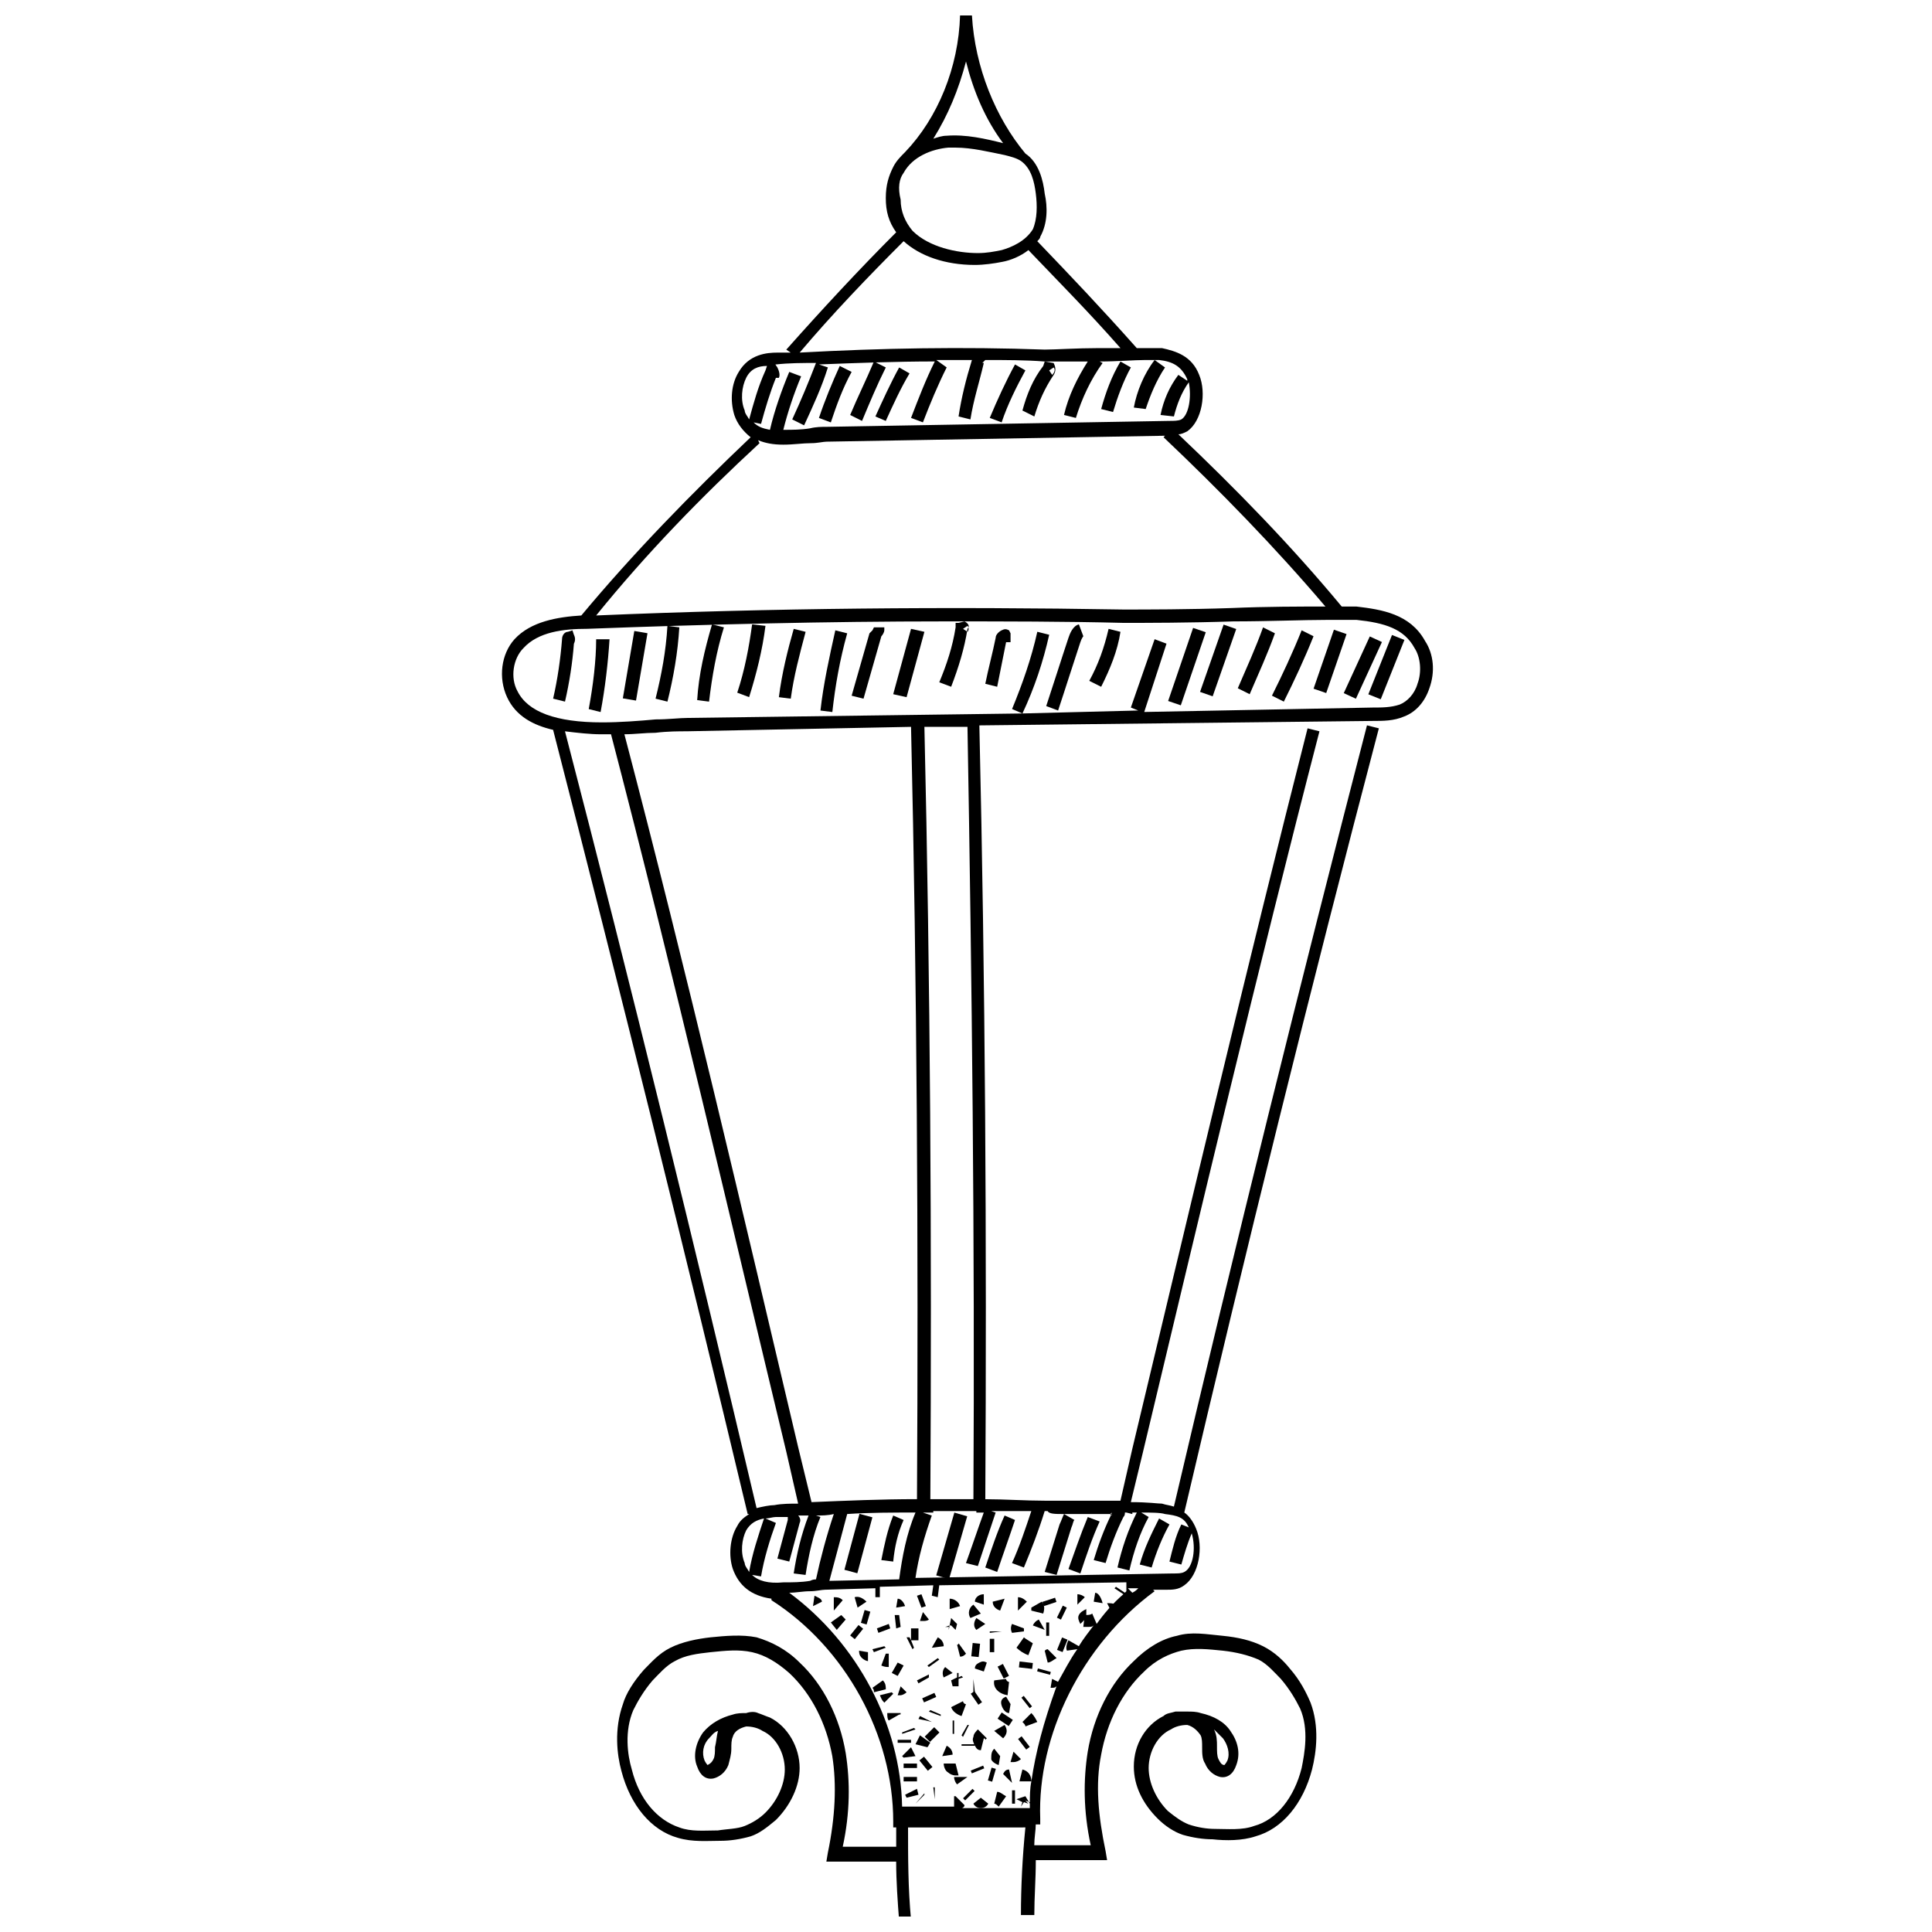 <?xml version="1.0" encoding="UTF-8"?>
<!-- Uploaded to: SVG Repo, www.svgrepo.com, Generator: SVG Repo Mixer Tools -->
<svg width="800px" height="800px" version="1.1" viewBox="144 144 512 512" xmlns="http://www.w3.org/2000/svg">
 <defs>
  <clipPath id="a">
   <path d="m277 148.09h247v503.81h-247z"/>
  </clipPath>
 </defs>
 <g clip-path="url(#a)">
  <path d="m521.62 313.8c-3.938-7.086-11.414-8.266-18.105-9.055h-3.938c-13.383-16.137-27.945-31.094-43.297-45.656 0.789 0 1.574-0.395 2.363-0.789 3.938-2.754 5.117-10.234 3.148-14.957-1.969-5.117-6.297-6.297-9.84-7.086h-4.328-2.363c-9.445-10.629-17.32-18.895-26.371-28.34 0.395-0.395 0.789-0.789 0.789-1.18 1.969-3.543 1.969-7.871 1.18-11.414-0.395-3.543-1.574-8.266-5.117-10.629-7.871-9.441-13.383-22.824-14.168-36.602h-3.148c-0.395 13.777-5.902 27.16-14.562 36.211-1.18 1.18-2.363 2.363-3.148 3.938-1.18 2.363-1.969 4.723-1.969 8.266 0 3.543 0.789 6.297 2.754 9.055-9.84 9.84-19.68 20.469-29.125 31.094l1.18 0.789h-3.543c-2.754 0-7.477 0.395-10.234 5.117-1.969 3.148-2.363 7.477-1.18 11.414 0.789 2.363 2.363 4.328 4.328 5.902-15.742 14.957-31.094 30.699-44.871 47.23-6.297 0.395-13.383 1.574-17.711 6.297-3.543 3.938-4.328 10.234-1.969 15.352 2.363 5.117 7.086 7.477 12.203 8.66 17.711 68.879 35.031 138.55 51.562 207.82h0.395c-1.18 0.789-2.363 1.574-3.148 3.148-1.969 3.148-2.363 7.871-1.18 11.414 1.574 4.328 4.723 7.086 10.234 7.871v0.395c19.68 12.594 32.273 35.816 32.273 58.648v1.574h0.789v5.117h-14.168c1.969-9.055 1.969-17.32 0.789-24.797-1.574-9.445-5.902-18.105-12.203-24.008-3.543-3.543-7.477-5.512-11.414-6.691-3.938-0.789-8.266-0.395-12.203 0-3.543 0.395-7.477 1.18-10.629 2.754-3.148 1.574-5.117 3.938-7.086 5.902-2.754 3.148-4.723 6.297-5.512 9.055-2.363 6.691-1.574 13.383-0.395 17.711 2.363 9.055 7.871 15.742 14.957 17.711 3.938 1.18 7.871 0.789 11.414 0.789 2.363 0 5.117-0.395 7.871-1.18 2.363-0.789 4.328-2.363 6.691-4.328 3.938-3.938 6.297-9.055 6.297-13.777 0-5.512-3.148-11.02-7.871-13.383-1.18-0.395-1.969-0.789-3.148-1.18-0.789-0.395-1.969-0.395-3.148 0-1.18 0-2.363 0-3.543 0.395-3.148 0.789-5.902 2.363-7.871 4.723-1.969 2.754-2.754 6.297-1.574 9.055 0.789 2.363 2.363 3.543 4.328 3.148 1.574-0.395 3.148-1.574 3.938-3.543 0.395-1.574 0.789-2.754 0.789-4.328 0-1.18 0-2.363 0.395-3.148 0.395-1.574 1.969-2.363 3.543-2.754 1.574 0 3.148 0.395 4.328 1.18 3.543 1.574 5.902 5.902 5.902 10.234 0 3.938-1.969 8.266-5.117 11.414-1.574 1.574-3.543 2.754-5.512 3.543-1.969 0.789-4.723 0.789-7.086 1.18-3.543 0-7.086 0.395-10.234-0.789-5.902-1.969-10.629-7.477-12.594-15.352-1.18-3.938-1.969-10.234 0.395-15.742 1.18-2.363 2.754-5.117 5.117-7.871 1.574-1.574 3.543-3.938 5.902-5.117 2.754-1.574 5.902-1.969 9.445-2.363 3.938-0.395 7.477-0.789 11.02 0 3.543 0.789 6.691 2.754 9.84 5.512 5.902 5.512 9.84 13.383 11.414 22.043 1.18 7.477 0.789 16.137-1.18 25.586l-0.395 2.363h2.363 0.789 1.18 14.168c0 5.117 0.395 10.629 0.789 15.742l3.148-0.395c-0.789-8.266-0.789-16.531-0.789-24.402l31.098-0.008c-0.789 7.871-1.18 15.742-1.18 23.223h3.543c0-4.723 0.395-9.445 0.395-14.562h14.562 1.18 0.789 2.363l-0.395-2.363c-1.969-9.445-2.754-17.711-1.18-25.586 1.574-8.66 5.512-16.531 11.414-22.043 3.148-3.148 6.691-4.723 9.84-5.512 3.543-0.789 7.086-0.395 11.02 0 3.543 0.395 6.691 1.18 9.445 2.363 2.363 1.18 4.328 3.543 5.902 5.117 2.363 2.754 3.938 5.512 5.117 7.871 2.363 5.512 1.18 11.809 0.395 15.742-1.969 7.871-6.691 13.777-12.594 15.352-3.148 1.18-7.086 0.789-10.234 0.789-2.363 0-4.723-0.395-7.086-1.18-1.969-0.789-3.543-1.969-5.512-3.543-3.148-3.148-5.117-7.477-5.117-11.414 0-4.328 2.363-8.66 5.902-10.234 1.18-0.789 2.754-1.18 4.328-1.18 1.574 0.395 2.754 1.574 3.543 2.754 0.395 0.789 0.395 1.969 0.395 3.148 0 1.574 0 3.148 0.789 4.328 0.789 1.969 2.363 3.148 3.938 3.543 1.969 0.395 3.543-0.789 4.328-3.148 1.18-3.148 0.395-6.297-1.574-9.055-1.574-2.363-4.328-3.938-7.871-4.723-1.18-0.395-2.363-0.395-3.543-0.395h-3.148c-1.18 0.395-2.363 0.395-3.148 1.18-4.723 2.363-7.871 7.477-7.871 13.383 0 5.117 2.363 9.84 6.297 13.777 1.969 1.969 4.328 3.543 6.691 4.328 2.754 0.789 5.512 1.18 7.871 1.18 3.543 0.395 7.871 0.395 11.414-0.789 7.086-1.969 12.594-8.66 14.957-17.711 1.18-4.723 1.969-11.414-0.395-17.711-1.18-2.754-2.754-5.902-5.512-9.055-1.574-1.969-3.938-4.328-7.086-5.902-3.148-1.574-6.691-2.363-10.629-2.754-4.328-0.395-8.266-1.18-12.203 0-3.938 0.789-7.871 3.148-11.414 6.691-6.297 5.902-10.629 14.562-12.203 24.008-1.18 7.477-1.18 15.742 0.789 24.797h-0.395-14.562c0-1.969 0.395-3.938 0.395-5.512h1.18v-1.574c-0.789-22.043 11.02-46.051 30.309-60.223l-0.395-0.395h3.543c1.574 0 3.148 0 4.723-1.18 3.938-2.754 5.117-10.234 3.148-14.957-0.789-1.969-1.969-3.543-3.148-4.328 16.137-68.879 33.457-138.94 51.562-207.82l-3.148-0.789c-17.711 68.488-35.031 138.15-51.168 207.04-1.18-0.395-1.969-0.395-3.148-0.789-1.18 0-3.543-0.395-8.266-0.395l3.148-12.988c14.957-62.582 30.309-127.53 46.84-191.29l-3.148-0.789c-16.133 63.379-31.484 128.32-46.441 190.91l-3.148 13.777h-7.086-12.988c-5.117 0-10.629-0.395-15.742-0.395 0.395-68.094 0-136.97-1.574-205.07l104.3-1.18c2.754 0 5.512 0 8.266-1.18 3.148-1.18 5.512-3.938 6.691-7.477 1.57-4.332 1.18-9.055-1.184-12.598zm-188.14 293.23c0 1.18 0 2.363-0.395 3.148-0.395 0.789-0.789 1.18-1.574 1.574 0 0-0.395-0.395-0.789-1.18-0.789-1.969-0.395-4.328 1.18-5.902 0.789-0.789 1.18-1.574 2.363-1.969-0.391 1.574-0.391 2.754-0.785 4.328zm134.61-2.359c1.18 1.574 1.969 3.938 1.18 5.902-0.395 0.789-0.789 1.18-0.789 1.18-0.789 0-1.18-0.789-1.574-1.574-0.395-0.789-0.395-1.969-0.395-3.543 0-1.18 0-2.754-0.789-4.328 0.793 0.789 1.582 1.574 2.367 2.363zm-68.09-444.38c1.969 7.871 5.117 15.352 9.84 21.648-4.723-1.18-9.84-2.363-14.957-1.969-1.18 0-2.363 0.395-3.543 0.789 3.934-6.301 6.691-12.992 8.66-20.469zm-16.531 29.52c2.363-4.328 7.477-6.297 11.809-6.691h1.969c4.328 0 9.055 1.18 12.988 1.969 1.574 0.395 3.148 0.789 4.328 1.574 2.754 1.969 3.543 5.512 3.938 8.66s0.395 6.691-0.789 9.445c-1.969 3.148-5.512 4.723-8.266 5.512-1.969 0.395-3.938 0.789-6.297 0.789-5.512 0-12.988-1.574-17.32-5.902-1.969-2.363-3.148-5.117-3.148-8.266-0.785-3.156-0.395-5.516 0.789-7.09zm0 18.105c4.328 3.938 11.02 6.297 18.895 6.297 2.363 0 5.117-0.395 7.086-0.789 2.363-0.395 5.117-1.574 7.086-3.148 8.266 8.66 15.742 16.137 24.402 25.977h-5.902c-5.512 0-11.414 0.395-14.168 0.395-21.648-0.789-43.297-0.395-64.945 0.789 8.652-10.234 18.098-20.074 27.547-29.52zm-33.852 32.668c3.543-0.395 7.086-0.395 10.629-0.395-1.969 5.117-3.938 9.84-6.297 14.957l3.148 1.574c2.363-5.117 4.723-10.234 6.297-15.352l-2.363-0.789c10.234-0.395 20.469-0.789 30.699-0.789-2.363 4.723-4.328 9.84-6.297 14.957l3.148 1.18c1.969-5.117 3.938-9.84 6.297-14.562l-2.754-1.961h5.117 4.328c-1.574 5.117-2.754 9.84-3.543 14.957l3.148 0.789c0.789-5.117 2.363-9.84 3.543-14.957h-0.395l0.789-0.789c5.117 0 10.629 0 15.742 0.395h11.414c-2.754 4.328-5.117 9.055-6.297 14.168l3.148 0.789c1.574-5.117 3.938-10.234 7.086-14.562l-0.789-0.395c4.723 0 9.055-0.395 12.203-0.395h3.543c3.543 0.395 5.902 1.574 7.477 5.117v0.395l-2.363-1.574c-2.363 3.148-3.938 6.691-4.723 10.629l3.547 0.391c0.789-3.148 1.969-6.297 3.938-9.055 0.789 3.938 0 8.66-1.969 9.84-0.789 0.395-1.969 0.395-3.148 0.395l-90.922 1.574c-1.18 0-2.754 0-4.328 0.395-2.363 0.395-4.723 0.395-7.086 0.395 1.18-4.723 2.754-9.445 4.723-14.168l-3.148-1.18c-1.969 4.723-3.938 10.234-5.117 15.352-1.969-0.395-3.148-0.789-4.328-1.969l1.969 0.395c1.18-4.328 2.363-8.266 3.938-12.203h0.789c0.395-0.789 0-1.969-0.395-2.754l-0.789-1.18c-0.004 0.387-0.004 0.387 0.391 0.387zm-7.871 3.543c1.18-2.363 3.148-3.148 5.512-3.148l-0.395 1.18c-1.969 4.328-3.148 8.66-4.328 12.988-0.395-0.789-1.18-1.574-1.18-2.363-1.184-2.754-0.789-6.297 0.391-8.656zm3.543 17.316-0.395-0.785c1.969 0.789 3.938 1.18 6.691 1.18 2.754 0 5.117-0.395 7.477-0.395 1.574 0 3.148-0.395 3.938-0.395l89.742-1.574-0.395 0.395c14.957 14.168 29.52 29.125 42.902 44.871-6.691 0-15.742 0-24.797 0.395-11.414 0.395-22.828 0.395-28.734 0.395-46.445-0.789-93.285-0.395-139.73 1.574 13.383-16.531 27.945-31.488 43.297-45.66zm-51.562 76.359c3.148 0.395 6.691 0.789 9.445 0.789h2.754c16.531 63.371 31.488 127.92 46.445 190.11l3.148 13.777c-1.969 0-4.328 0-6.297 0.395-1.18 0-3.148 0.395-4.723 0.789-16.137-68.492-33.062-137.77-50.773-205.86zm91.707-1.18c1.574 68.094 1.969 136.97 1.574 204.67-9.445 0-18.5 0.395-27.945 0.789l-3.543-14.562c-14.562-61.797-29.52-125.95-46.051-188.93 2.754 0 5.512-0.395 8.266-0.395 3.148-0.395 6.297-0.395 8.266-0.395zm-21.645 226.32c1.574-5.902 3.148-11.809 4.723-17.711 5.902-0.395 12.203-0.395 18.105-0.395-2.363 5.512-3.543 11.809-4.328 17.711zm-22.043-13.383c1.18-1.969 2.754-2.754 4.723-3.148-1.574 4.723-3.148 9.445-3.938 14.168-0.395-0.789-1.18-1.574-1.18-2.363-1.18-2.75-0.785-6.293 0.395-8.656zm1.574 11.809 2.363 0.395c0.789-4.723 2.363-9.84 3.938-14.168l-2.754-1.18c0.789 0 1.969-0.395 2.754-0.395h3.148v1.574-0.789l-2.754 10.234 3.148 0.789 2.754-10.234c0.395-0.789 0-1.574-0.395-1.969h2.754c-1.969 5.117-3.148 10.234-3.938 15.352l3.148 0.395c0.789-5.117 1.969-10.629 3.938-15.352l-1.18-0.395c1.574 0 3.148 0 4.723-0.395-1.969 5.902-3.543 11.809-4.723 17.32h0.395c-0.789 0-1.18 0-1.969 0.395-2.363 0.395-4.723 0.395-7.086 0.395-3.938 0.391-6.691-0.398-8.266-1.973zm73.996 54.711c0-1.574-0.789-2.754-2.363-3.148l-0.789 3.148h3.152c-0.395 1.969-0.395 3.938-0.395 5.902l-1.18-1.969-2.363 0.789 1.574 0.789-0.395 1.18 0.789-1.18 1.18 0.395-0.789-0.789 1.18 0.395v1.574h-18.105c0.395 0 0.789-0.395 0.789-0.789l-2.363-2.363h-0.395v2.754h-13.777c-0.395-21.648-11.809-43.297-29.914-56.68 1.969 0 3.543-0.395 5.512-0.395 1.574 0 3.148-0.395 3.938-0.395l13.383-0.395v2.363h1.18v-2.754l14.168-0.395-0.395 2.754 1.574 0.395 0.395-3.148 49.594-0.789v1.574-1.574 1.574h-1.574 1.574v0.789l-0.395 0.395-2.363-1.574-0.395 0.395 2.363 1.574c-2.754 2.363-5.117 5.117-7.086 7.871l-1.18-2.754c-0.395 0.395-1.18 0.395-1.969 0.395l-0.395 3.148h1.18c0.789 0 1.18 0 1.574-0.395-1.18 1.574-2.754 3.543-3.938 5.512l-2.754-1.574c-0.395 0.789-0.789 1.969-0.395 2.754l2.754-0.395c-1.969 2.754-3.543 5.902-5.117 8.66l-1.574-0.789-0.395 2.363h0.395c0.395 0 0.789 0 1.18-0.395-3.527 9.844-5.496 17.324-6.676 25.195zm25.586-49.199v0.395zm1.18-0.789-1.18-1.18h2.754c-0.395 0.395-0.789 0.785-1.574 1.18zm-5.512-21.254v0.789c-0.391 0-0.391-0.395 0-0.789zm-12.594 0.395c-0.395 0.789-0.789 1.969-1.18 2.754l-3.938 12.594 3.148 0.789 3.938-12.594c0.395-0.789 0.395-1.574 0.789-1.969l-2.758-1.574h8.266 4.328c-1.969 3.938-3.543 8.266-4.723 12.203l3.148 0.789c1.18-3.938 2.754-8.266 4.723-12.203 0.395-0.395 0.395-0.789 0.395-1.18h0.395l1.574 0.395v-0.395h1.18c-2.363 4.723-3.938 9.445-5.117 14.562l3.148 0.789c1.18-5.117 2.754-9.84 5.117-14.168l-1.969-1.18c2.363 0 5.117 0 6.297 0.395 3.148 0.395 5.117 0.789 6.297 3.543l-1.969-0.789c-1.574 3.148-2.363 6.691-3.148 9.84l3.148 0.789c0.789-2.754 1.574-5.512 2.754-8.266 1.18 3.938 0.395 9.055-1.969 10.234-0.789 0.395-1.574 0.395-3.148 0.395l-68.094 1.18c0.789-5.512 2.363-11.02 4.328-16.531l-2.363-0.789h2.754v-0.395h6.691 4.723v0.395h1.969c-1.574 4.328-3.148 9.055-4.723 13.383l3.148 0.789c1.574-4.723 3.148-9.445 4.723-14.168l-1.18-0.395h10.629c-1.574 4.723-3.148 9.445-5.117 13.777l3.148 1.18c1.969-4.723 3.938-9.84 5.512-14.957h-0.395 1.18c0.402 0.777 1.977 0.777 4.34 0.777zm-24.012-3.938h-11.414c0.395-68.094 0-136.97-1.574-204.67h11.414c1.184 67.699 1.969 136.58 1.574 204.67zm117.69-216.09c-0.789 2.754-2.754 4.723-4.723 5.512-2.363 0.789-4.723 0.789-7.086 0.789l-60.613 1.176 5.902-18.105-3.148-1.18-6.297 18.105 1.969 0.789-30.699 0.785c3.148-6.691 5.512-13.777 7.086-20.859l-3.148-0.789c-1.574 7.086-3.938 13.777-6.691 20.469l2.754 1.18-88.559 1.18c-2.363 0-5.117 0.395-8.66 0.395-4.328 0.395-9.445 0.789-14.168 0.789-12.203 0-19.68-2.754-22.434-8.266-1.969-3.543-1.18-8.66 1.574-11.414 3.938-4.328 10.629-5.117 16.926-5.117 31.488-1.18 63.371-1.969 94.859-1.969 15.742 0 31.488 0 47.23 0.395 5.902 0 17.711 0 29.125-0.395 9.055 0 18.5-0.395 24.797-0.395h7.871c7.477 0.789 12.594 2.363 15.352 7.477 1.57 2.363 1.965 6.301 0.781 9.449z"/>
 </g>
 <path d="m295.7 311.04-1.18 0.395c-0.789 0-1.574 0.789-1.574 1.969-0.395 5.117-1.18 10.629-2.363 15.742l3.148 0.789c1.18-5.117 1.969-10.234 2.363-15.352 0.395-0.789 0.395-1.574 0-2.363z"/>
 <path d="m300.02 331.91 3.148 0.789c1.18-6.297 1.969-12.988 2.363-19.285h-3.543c0 5.508-0.789 12.199-1.969 18.496z"/>
 <path d="m312.55 329.66-3.492-0.594 3.039-17.848 3.492 0.594z"/>
 <path d="m317.73 329.15 3.148 0.789c1.574-6.297 2.754-12.988 3.148-19.68l-3.148-0.395c-0.391 6.691-1.574 12.988-3.148 19.285z"/>
 <path d="m328.76 329.54 3.148 0.395c0.789-6.691 1.969-13.383 3.938-19.68l-3.152-0.789c-1.965 6.691-3.543 13.383-3.934 20.074z"/>
 <path d="m339.38 327.57 3.148 1.18c1.969-6.297 3.543-12.594 4.328-18.895l-3.539-0.391c-0.789 5.906-1.969 12.203-3.938 18.105z"/>
 <path d="m350.41 328.76 3.148 0.395c0.789-5.902 2.363-11.809 3.938-17.711l-3.148-0.789c-1.578 5.508-3.152 11.809-3.938 18.105z"/>
 <path d="m361.43 332.3 3.148 0.395c0.789-7.086 1.969-13.777 3.938-20.859l-3.148-0.789c-1.574 7.082-3.152 14.168-3.938 21.254z"/>
 <path d="m377.96 310.26h-2.359l-0.395 0.789-0.789 0.789-4.723 16.531 3.148 0.789 4.723-16.531c0.395-0.395 0.789-1.18 0.789-1.574v-0.789z"/>
 <path d="m380.71 327.97 3.543 0.789 4.723-17.32-3.543-0.785z"/>
 <path d="m399.61 308.68-1.574 0.395h-0.789v1.574-0.395c-0.789 5.117-2.363 9.84-4.328 14.562l3.148 1.18c1.969-5.117 3.543-10.234 4.328-15.352 0.789-0.785 0-1.57-0.785-1.965zm0.785 2.754-1.18-0.789 1.18-0.789c0.395 0.398 0.395 1.184 0 1.578z"/>
 <path d="m411.41 311.04c-0.789-0.395-1.18-0.395-1.969 0-0.789 0.395-1.574 1.18-1.574 1.969-0.789 3.938-1.969 8.266-2.754 12.203l3.148 0.789c0.789-3.938 1.574-7.871 2.363-11.809h1.18v-2.363z"/>
 <path d="m427.16 313.01c-1.969 5.902-3.938 12.203-5.902 18.105l3.148 1.18c1.969-5.902 3.938-12.203 5.902-18.105 0.395-1.18 0.789-1.574 0.789-1.574l-1.18-3.148c-1.578 0.395-2.363 2.363-2.758 3.543z"/>
 <path d="m432.67 324.43 3.148 1.574c2.363-4.723 4.328-9.445 5.117-14.562l-3.148-0.789c-1.184 5.121-2.758 9.449-5.117 13.777z"/>
 <path d="m453.57 329.77 6.617-19.367 3.352 1.145-6.617 19.367z"/>
 <path d="m465.37 328.53-3.344-1.172 6.242-17.832 3.344 1.172z"/>
 <path d="m478.72 310.26c-1.969 5.512-4.328 10.629-6.691 16.137l3.148 1.574c2.363-5.512 4.723-10.629 6.691-16.137z"/>
 <path d="m488.95 311.04c-2.363 5.902-5.117 11.809-7.871 17.32l3.148 1.574c2.754-5.512 5.512-11.414 7.871-17.32z"/>
 <path d="m492.11 326.51 5.391-15.629 3.348 1.156-5.391 15.629z"/>
 <path d="m500.11 327.69 6.898-15.023 3.219 1.48-6.898 15.023z"/>
 <path d="m509.91 329.31-3.289-1.312 6.273-15.719 3.289 1.312z"/>
 <path d="m369.69 242.56-3.148-1.574c-1.969 4.328-3.938 9.055-5.512 13.777l3.148 1.18c1.574-4.723 3.148-9.055 5.512-13.383z"/>
 <path d="m372.45 255.55c1.969-4.723 3.938-9.445 6.297-14.168l-3.148-1.574c-1.969 4.723-4.328 9.445-6.297 14.168z"/>
 <path d="m378.74 255.55c1.969-4.328 3.938-8.66 6.297-12.594l-2.754-1.574c-2.363 4.328-4.328 8.66-6.297 12.988z"/>
 <path d="m415.74 242.16-2.754-1.574c-2.363 4.328-4.723 9.445-6.691 14.168l3.148 1.18c1.574-4.719 3.938-9.445 6.297-13.773z"/>
 <path d="m418.11 254.37c1.18-3.938 2.754-7.477 5.117-11.02 0.789-1.18 0.395-2.363 0-3.148l-2.363-0.395-0.395 1.18c-2.754 3.543-4.328 7.477-5.512 11.809zm5.117-12.988c0.395 0.395 0.395 1.18-0.395 1.969l-0.789-1.18z"/>
 <path d="m443.69 241.38-2.754-1.574c-2.363 3.938-3.938 8.266-5.117 12.594l3.148 0.789c1.18-3.938 2.754-8.27 4.723-11.809z"/>
 <path d="m452.74 241.38-2.754-1.969c-2.754 3.543-4.723 8.266-5.512 12.594l3.148 0.395c1.18-3.543 2.754-7.481 5.117-11.02z"/>
 <path d="m371.2 560.93-3.422-0.922 3.992-14.824 3.422 0.922z"/>
 <path d="m380.71 545.63c-1.574 3.938-2.363 7.871-3.148 11.809l3.148 0.395c0.395-3.938 1.18-7.477 2.754-11.02z"/>
 <path d="m392.11 561.49 4.805-16.637 3.402 0.984-4.805 16.637z"/>
 <path d="m410.23 545.63c-1.969 4.328-3.543 9.055-5.117 13.777l3.148 1.18c1.574-4.723 3.148-9.055 4.723-13.777z"/>
 <path d="m435.42 547.21-3.148-1.18c-1.969 4.723-3.543 9.445-5.117 13.777l3.148 1.18c1.574-4.727 3.148-9.449 5.117-13.777z"/>
 <path d="m453.92 547.99-2.754-1.574c-1.969 3.938-3.938 7.871-5.117 12.203l3.148 0.789c1.18-3.938 2.754-7.875 4.723-11.418z"/>
 <path d="m359.85 566.89-0.395 2.754 2.363-1.18c0-0.789-1.184-1.184-1.969-1.574z"/>
 <path d="m367.33 568.07c-0.789-0.789-1.574-0.789-2.363-0.789v3.543z"/>
 <path d="m364.18 573.97 1.574 1.969 2.363-2.754-1.18-1.18z"/>
 <path d="m369.3 577.41 2.219-2.762 1.227 0.988-2.219 2.762z"/>
 <path d="m373.66 574.51-1.512-0.438 0.984-3.402 1.512 0.438z"/>
 <path d="m373.63 568.46c-0.789-0.789-1.969-1.574-3.148-1.18l0.789 2.754z"/>
 <path d="m381.89 567.67-0.395 2.363 2.363-0.395c-0.395-1.18-1.184-1.969-1.969-1.969z"/>
 <path d="m382.68 575.15-0.395-3.148h-1.18l0.395 3.539z"/>
 <path d="m379.93 575.54-0.395-1.18-3.148 1.18 0.395 1.184z"/>
 <path d="m378.74 580.66-0.391-0.391-3.148 0.785 0.391 0.789z"/>
 <path d="m372.45 583.42c0.395 0.395 1.18 0.789 1.574 0.789v-2.363l-2.363-0.395c0.004 1.18 0.398 1.574 0.789 1.969z"/>
 <path d="m377.96 589.32-2.754 1.969c0.395 0.395 0.395 0.789 0.395 1.18l3.148-0.789c-0.004-0.785-0.004-1.57-0.789-2.359z"/>
 <path d="m380.32 592.47-3.148 0.789c0.395 0.789 0.395 1.18 1.18 1.969l2.363-2.363c-0.004 0-0.004 0-0.395-0.395z"/>
 <path d="m381.89 593.26h0.789c0.395 0 1.18-0.395 1.574-0.789l-1.574-1.574z"/>
 <path d="m383.47 585.38-1.574-0.785-1.574 2.754 1.574 0.789z"/>
 <path d="m377.56 585.38c0.789 0.395 1.574 0.395 1.969 0.395v-3.543h-0.789z"/>
 <path d="m386.22 580.66-0.789-1.965h1.969v-3.152h-1.969v3.152l-0.391-0.789h-0.789l1.574 3.148z"/>
 <path d="m387.8 573.58h0.789c0.395 0 1.18 0 1.574-0.395l-1.574-1.969z"/>
 <path d="m389.37 569.64-1.18-3.148-1.184 0.395 1.184 3.148z"/>
 <path d="m395.67 567.67v2.754l2.754-0.789c-0.391-1.176-1.57-1.965-2.754-1.965z"/>
 <path d="m395.27 575.94 0.395-1.18h0.395l1.18 1.18 0.395-1.574-1.574-1.574-0.395 1.969-1.18 0.395h1.18z"/>
 <path d="m392.52 577.91-1.574 2.754 3.148-0.395c0-1.18-0.785-1.965-1.574-2.359z"/>
 <path d="m392.52 583.42-2.754 1.965 0.395 0.395 2.754-1.969z"/>
 <path d="m390.16 587.75-3.152 1.574 0.395 0.789 2.758-1.574z"/>
 <path d="m388.39 594.07 3.238-1.438 0.48 1.078-3.238 1.438z"/>
 <path d="m387.4 599.55 1.969 0.395 1.574 0.391-1.574-0.785-1.574-0.789z"/>
 <path d="m386.62 602.31-0.395-0.395-3.148 1.184v0.395z"/>
 <path d="m382.68 597.98h-3.543c0 0.789 0 1.574 0.395 1.969l2.754-1.574c0.395 0 0.395 0 0.395-0.395z"/>
 <path d="m381.89 605.07h3.543v0.789h-3.543z"/>
 <path d="m385.43 607.03-2.363 2.363 0.395 0.395 3.148-0.395c-0.391-0.789-0.785-1.574-1.18-2.363z"/>
 <path d="m383.47 611.36h3.543v1.18h-3.543z"/>
 <path d="m383.47 614.91h3.543v1.18h-3.543z"/>
 <path d="m387.01 618.05-3.148 1.574 0.395 0.785 3.148-0.785z"/>
 <path d="m386.62 621.99 2.359-2.359v-0.395z"/>
 <path d="m391.73 620.81v-3.148h-0.395z"/>
 <path d="m389.88 613.27-2.234-2.746 1.223-0.992 2.234 2.746z"/>
 <path d="m390.55 605.85-2.754-1.969c-0.395 0.789-0.789 1.574-1.18 2.363l3.148 0.789c0.395-0.395 0.395-0.789 0.785-1.184z"/>
 <path d="m390.45 605.62-1.391-1.395 2.508-2.5 1.391 1.395z"/>
 <path d="m394.88 606.64-1.18 2.754 2.754-0.395c0-1.18-0.789-1.969-1.574-2.359z"/>
 <path d="m397.24 611.36h-3.148c0 0.789 0.395 1.969 1.18 2.363 0.395 0.395 1.18 0.789 1.969 0.789h0.789z"/>
 <path d="m400.39 614.91h-3.543c0 0.789 0.395 1.574 0.789 1.969l2.754-1.969c0.395 0 0 0 0 0z"/>
 <path d="m399.22 620.57 2.504-2.504 0.555 0.555-2.504 2.504z"/>
 <path d="m401.96 621.99c0.395 0.789 1.18 1.18 1.969 1.18 0.789 0 1.574-0.395 1.969-1.18l-1.969-1.574z"/>
 <path d="m407.48 621.99c0.395 0 0.789 0.395 1.18 0.789l1.969-2.754c-0.789-0.395-1.574-1.18-2.363-1.18z"/>
 <path d="m412.2 618.45h0.789v3.543h-0.789z"/>
 <path d="m411.41 612.94c-0.789 0-1.18 0.395-1.574 1.18l2.363 2.363z"/>
 <path d="m405.8 615.84 0.98-3.402 1.133 0.328-0.98 3.402z"/>
 <path d="m404.54 611.9 0.297 0.73-3.285 1.328-0.297-0.73z"/>
 <path d="m398.82 606.25h3.543v0.395h-3.543z"/>
 <path d="m399.21 604.28 1.574-3.148h-0.395l-1.574 2.754z"/>
 <path d="m396.46 599.95h0.395v3.543h-0.395z"/>
 <path d="m390.16 597.59 3.148 1.18v-0.391l-2.758-1.184z"/>
 <path d="m398.82 598.77 1.18-3.148c-0.395 0-0.789-0.395-0.789-0.789l-3.148 1.574c0.398 1.184 1.578 1.973 2.758 2.363z"/>
 <path d="m404.25 595.1-0.973 0.672-2.016-2.914 0.973-0.672z"/>
 <path d="m401.96 592.47h0.395l-0.395-3.543z"/>
 <path d="m398.03 590.89v-1.969l1.18-0.391-0.395-0.395-0.785 0.395v-1.184h-0.395v1.184l-1.574 0.785 0.395 1.574z"/>
 <path d="m394.09 588.54 2.363-1.18-1.969-1.574c-0.789 0.785-0.789 1.965-0.395 2.754z"/>
 <path d="m397.64 579.88 0.789 3.148c0.789 0 1.18-0.395 1.574-0.789l-1.969-2.754c0 0.395-0.395 0.395-0.395 0.395z"/>
 <path d="m401.77 579.41 1.957 0.203-0.367 3.523-1.957-0.203z"/>
 <path d="m406.3 578.3h1.18v3.543h-1.18z"/>
 <path d="m406.3 576.33v0.395l3.148-0.395z"/>
 <path d="m402.75 575.94 2.363-1.574-2.363-1.574c-0.789 1.18-0.789 2.363 0 3.148z"/>
 <path d="m403.93 571.61-1.969-2.363c-1.18 0.789-1.574 2.363-0.789 3.543z"/>
 <path d="m404.72 566.49c-1.18 0-2.363 0.789-2.363 1.969l2.363 0.789z"/>
 <path d="m409.05 570.82 1.18-3.148-3.148 0.789c0 1.18 0.789 1.969 1.969 2.359z"/>
 <path d="m413.77 567.28v3.543l2.363-2.363c-0.789-0.785-1.574-1.18-2.363-1.18z"/>
 <path d="m420.46 571.61c0.395-1.18 0.395-2.363-0.395-3.148l-2.754 1.574v0.789z"/>
 <path d="m415.35 576.33v-0.789l-3.148-1.18c-0.395 0.789-0.395 1.574 0 2.363z"/>
 <path d="m415.35 577.91-1.969 2.754c0.789 0.789 1.969 1.574 3.148 1.969l1.18-3.148c-1.176-0.785-1.965-1.18-2.359-1.574z"/>
 <path d="m414.02 585.87 0.18-1.562 3.519 0.406-0.18 1.562z"/>
 <path d="m409.99 588.83-1.613-3.156 1.402-0.715 1.613 3.156z"/>
 <path d="m403.54 584.6c-0.789 0.395-1.18 0.789-1.18 1.574l2.363 0.789 0.789-2.363c-0.789-0.395-1.184-0.395-1.973 0z"/>
 <path d="m411.02 593.26 0.395-3.543c-0.395 0-0.789-0.395-0.789-0.789l-3.148 0.395c-0.395 1.969 1.18 3.543 3.543 3.938z"/>
 <path d="m409.45 596.01c0.395 1.18 1.18 1.969 1.969 1.969l0.395-2.363-1.18-1.969c-1.184 0.395-1.578 1.184-1.184 2.363z"/>
 <path d="m408.37 599.47 1.086-1.641 2.953 1.957-1.086 1.641z"/>
 <path d="m410.23 601.13-2.754 1.574 2.363 1.969c1.18-1.18 1.18-2.363 0.391-3.543z"/>
 <path d="m405.12 605.07 0.395-0.395-2.363-2.363c-0.395 0.395-1.18 1.18-1.18 1.969-0.395 0.789 0 1.574 0.395 2.363s0.789 1.18 1.574 1.18l0.789-3.148c0.395 0 0.395 0.395 0.395 0.395-0.004-0.395-0.004 0-0.004 0z"/>
 <path d="m408.66 611.76 0.395-2.363-1.574-1.969c-0.789 0.789-0.789 1.574-0.789 2.754 0.004 0.395 0.789 1.184 1.969 1.578z"/>
 <path d="m411.8 610.97h0.789c0.789 0 1.574-0.395 1.969-0.789l-1.969-1.969z"/>
 <path d="m415.96 607.66-2.16-2.809 0.938-0.719 2.16 2.809z"/>
 <path d="m414.96 600.34c0.395 0.395 0.789 0.789 0.789 1.18l3.148-1.18c-0.395-0.789-0.789-1.574-1.574-2.363z"/>
 <path d="m416.88 596.69-2.195-2.781 0.617-0.488 2.195 2.781z"/>
 <path d="m422.27 587.84-3.422-0.922 0.203-0.762 3.422 0.922z"/>
 <path d="m420.86 581.45 0.789 3.148c0.789 0 1.574-0.789 2.363-1.18l-2.363-2.363s-0.395 0-0.789 0.395z"/>
 <path d="m425.59 581.82-1.461-0.586 1.32-3.285 1.461 0.586z"/>
 <path d="m421.25 573.97h0.789v3.543h-0.789z"/>
 <path d="m417.71 574.76 3.148 1.18-1.574-2.754c-0.789 0.395-1.18 0.785-1.574 1.574z"/>
 <path d="m425.65 569.51 1.062 0.52-1.555 3.184-1.062-0.52z"/>
 <path d="m429.52 566.49v2.754l1.969-1.969c-0.395-0.391-1.184-0.785-1.969-0.785z"/>
 <path d="m434.24 566.1-0.395 2.363 2.363 0.395c-0.395-1.578-1.184-2.758-1.969-2.758z"/>
 <path d="m429.91 572c-0.395 0.789 0 1.574 0.395 2.363l1.574-1.574v-2.363c-0.789 0.391-1.578 0.785-1.969 1.574z"/>
 <path d="m439.75 569.25c-0.789-0.395-1.574-0.395-2.363-0.395l1.18 2.363z"/>
 <path d="m423.6 567.41 0.371 1.121-3.363 1.109-0.371-1.121z"/>
</svg>